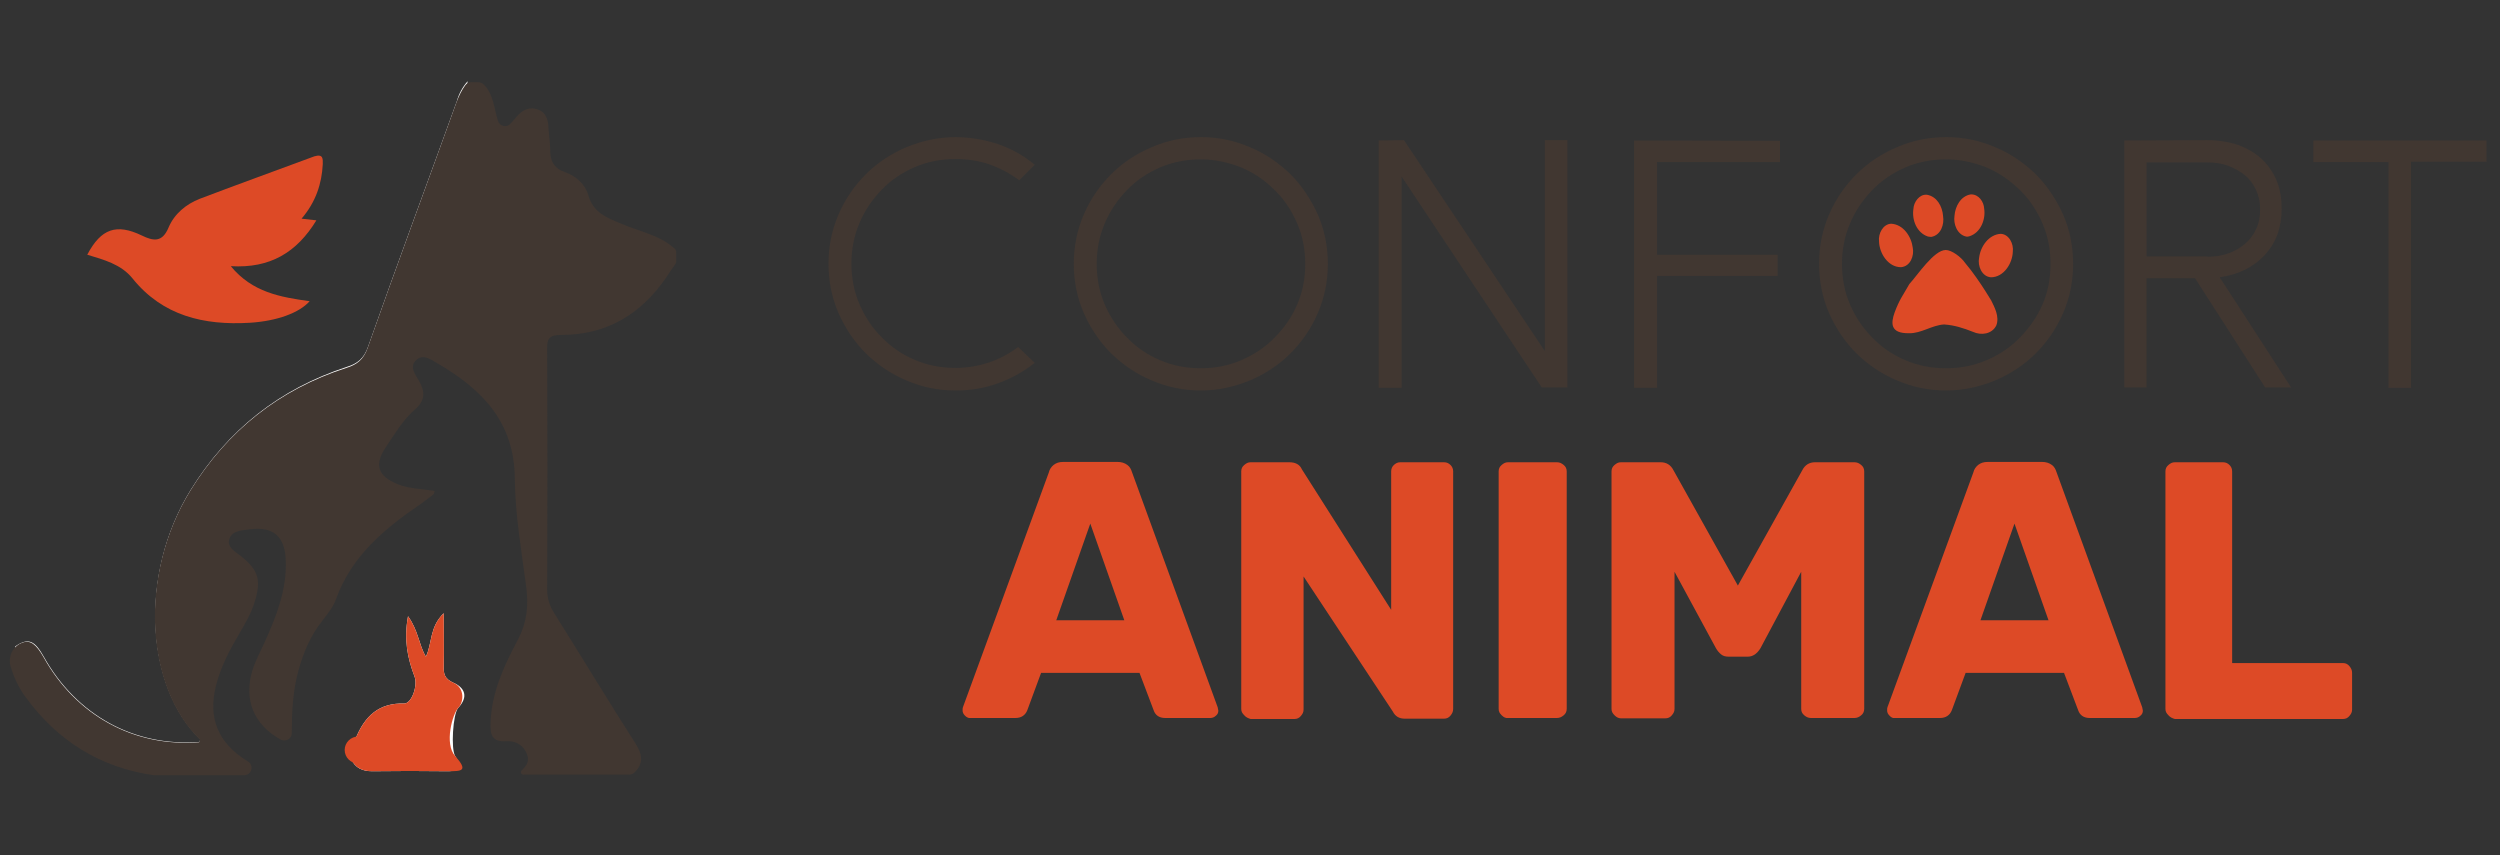 <?xml version="1.0" encoding="utf-8"?>
<!-- Generator: Adobe Illustrator 23.0.2, SVG Export Plug-In . SVG Version: 6.00 Build 0)  -->
<svg version="1.1" id="Layer_1" xmlns="http://www.w3.org/2000/svg" xmlns:xlink="http://www.w3.org/1999/xlink" x="0px" y="0px"
	 viewBox="0 0 742 253.9" style="enable-background:new 0 0 742 253.9;" xml:space="preserve">
<rect x="0" y="0" width="742" height="253.9" fill="#333333" stroke="none"/>
<style type="text/css">
	.st0{fill:#FEFEFE;}
	.st1{fill:#413731;}
	.st2{fill:#DD4A26;}
</style>
<g>
	<g>
		<path class="st0" d="M138.8,24.1c-0.6,5-3.2,9.3-4.9,13.9c-7.7,21.3-15.3,42.6-23,63.8c-1.7,4.7-4.5,7.2-9.1,8.8
			c-23.9,8.4-41.1,24.2-50.1,48.1c-5.6,14.7-5.9,29.6-0.7,44.5c1.6,4.6,3.9,8.8,7.1,12.5c1,1.1,2.4,2.3,1.8,3.9
			c-0.7,1.8-2.8,1.5-4.4,1.6c-12.3,0.7-22.9-3.5-32-11.5c-3.9-3.4-7.9-6.8-10.1-11.6c-1.9-4.2-4.4-6.4-8.5-5.6
			c-0.4,0.1-0.6-0.4-0.3-0.7c3.8-2.6,5.7-1.7,8.4,3.1c9.7,17.4,26.9,26.8,46.2,25.3c0.1-0.3,0.3-0.8,0.2-0.9
			c-16-15.4-18.4-48.6-2.8-73.9c11-17.8,26.4-30,46.3-36.5c3.2-1,5.1-2.5,6.3-5.9c8.6-24.4,17.6-48.6,26.4-73
			C136.2,27.8,137.3,25.8,138.8,24.1"/>
	</g>
</g>
<g>
	<g>
		<path class="st1" d="M200.7,75v2.4c0,0.4-0.1,0.9-0.4,1.2c-0.9,1.3-1.8,2.5-2.6,3.8c-7.5,10.9-17.7,17-31,17c-3.6,0-4.4,1-4.3,4.3
			c0.1,23.8,0.1,47.5,0,71.3c0,2.6,0.7,4.8,2.1,7c8.1,12.9,16,26,24.2,38.8c2.1,3.3,2.2,5.9-0.3,8.4c-0.4,0.4-1,0.7-1.6,0.7h-31.5
			c-0.6,0-0.9-0.7-0.5-1.2c1.2-1.2,2.4-2.4,1.7-4.6c-1-2.9-3.4-4.3-6.2-4.1c-4.5,0.3-4.8-2.2-4.7-5.5c0.3-9.1,4.1-17.1,8.2-24.8
			c2.6-5,3.1-9.9,2.4-15.4c-1.4-10.7-3.3-21.5-3.4-32.2c-0.1-17-9.9-26.7-23.2-34.4c-1.7-1-4-2.7-6-0.9c-2.3,2.1-0.3,4.3,0.8,6.3
			c1.8,3.2,1.8,5.8-1.2,8.4c-3.7,3.2-6.1,7.4-8.8,11.4c-3.4,5.2-2.2,8.4,3.6,10.8c3.5,1.4,7.3,1.4,11,2c-0.2,0.7-0.2,0.9-0.3,1
			c-1.3,1-2.6,2-4,3c-10.7,7.3-20.4,15.4-25,28.2c-0.8,2.3-2.5,4.3-4,6.3c-3.6,4.5-5.7,9.6-7.2,15.1c-1.6,6-1.9,12.1-1.9,18.3
			c0,1.7-1.8,2.7-3.3,1.9c-8-4.4-11.1-11.9-8.3-20.8c0.9-2.8,2.4-5.5,3.6-8.2c3.5-7.8,6.6-15.6,6.2-24.4c-0.3-7-3.8-9.9-10.7-9
			c-2.3,0.3-5.2,0.4-6,2.8c-0.9,2.6,1.9,3.9,3.6,5.3c5,4.1,5.8,6.9,4,13.1c-1,3.5-2.9,6.7-4.7,9.8c-2.9,4.9-5.5,9.9-6.9,15.4
			c-2.4,9.6,0.6,16.9,9,22.2l0.5,0.3c1.9,1.2,1.1,4.1-1.2,4.1H46c-0.1,0-0.2,0-0.3,0c-16-2.3-28.6-10.2-38.1-23.2
			c-2-2.7-3.4-5.7-4.4-8.9c-0.2-0.6-0.3-1.2-0.3-1.8c0-2.4,1.4-4.6,3.6-5.4c2.5-1,4.2,0.4,6.4,4.2c9.7,17.4,26.9,26.8,46.2,25.3
			c0.1-0.3,0.3-0.8,0.2-0.8c-16-15.4-18.4-48.6-2.8-73.9c11-17.8,26.4-30,46.3-36.4c3.2-1,5.1-2.5,6.3-5.9
			c8.6-24.4,17.6-48.6,26.4-73c0.7-1.8,1.5-3.5,2.6-5c0.4-0.6,1.1-0.9,1.8-0.9h1.8c0.9,0,1.4,0.2,1.9,0.7c2.9,2.9,3,7,4.2,10.8
			c0.5,1.6,2.6,2.1,3.7,0.8c0.6-0.6,1.1-1.2,1.6-1.8c1.7-2,3.7-3.4,6.5-2.4c2.6,0.9,3.1,3.2,3.2,5.6c0.1,2.1,0.5,4.3,0.5,6.4
			c0,3.2,1,5.4,4.4,6.6c3.2,1.1,6,3.6,6.9,6.8c1.5,5.3,5.5,6.7,9.8,8.5c5.3,2.3,11.2,3.3,15.6,7.2C200.5,73.8,200.7,74.4,200.7,75"
			/>
	</g>
</g>
<g>
	<g>
		<path class="st0" d="M135.1,224.4c1.8,2.8,1.9,4.5-2.2,4.5c-7.5-0.1-15-0.1-22.5,0c-2.8,0-5-1-6.1-3.5c-1-2.2,0.3-3.9,1.2-6.1
			c2.8-6.8,6.9-10.7,14.5-10.5c2.2,0,4.1-5.4,3-8.1c-2-5.3-3.2-10.7-1.9-17.8c3.1,4.3,3.2,8.5,5.3,12c1.9-3.9,1-8.7,5.3-12.9
			c0,6,0.1,10.9,0,15.7c-0.1,2.3,0.3,3.8,2.8,4.9c3.5,1.5,4.6,4.2,1.5,7.5C134.4,211.9,133.8,222.4,135.1,224.4"/>
	</g>
</g>
<g>
	<g>
		<path class="st2" d="M95.8,48.7c-0.3,5.9-2.1,11.3-6.3,16.2c1.6,0.2,2.7,0.3,4.4,0.5C88.1,74.9,80.2,79.7,68.5,79
			c6.4,7.8,14.8,9.2,23.4,10.4c-3,3.4-9.6,5.9-17.8,6.4c-13.5,0.8-25.8-2-34.8-13.2c-3.4-4.2-8.5-5.5-13.4-7
			c4.1-7.8,8.7-9.3,16.2-5.7c3.3,1.6,6,2.2,7.9-2.3c1.7-4.1,5.2-7,9.3-8.6c11.3-4.3,22.7-8.4,34-12.6C96,45.6,95.8,47.2,95.8,48.7"
			/>
	</g>
</g>
<g>
	<g>
		<path class="st2" d="M135.1,224.4c4,4.5,1.9,4.5-2.2,4.5c-7.5-0.1-15-0.1-22.5,0c-2.8,0-5-1-6.1-3.5c-1-2.2,0.3-3.9,1.2-6.1
			c2.8-6.8,6.9-10.7,14.5-10.5c2.2,0,4.1-5.4,3-8.1c-2-5.3-3.2-10.7-1.9-17.8c3.1,4.3,3.2,8.5,5.3,12c1.9-3.9,1-8.7,5.3-12.9
			c0,6,0.1,10.9,0,15.7c-0.1,2.3,0.3,3.8,2.8,4.9c3.5,1.5,3.2,5.8,1.5,7.5C134.3,211.9,131.8,220.8,135.1,224.4"/>
	</g>
</g>
<g>
	<g>
		<path class="st2" d="M110.3,222.6c0,2.2-1.8,4-4,4s-4-1.8-4-4s1.8-4,4-4S110.3,220.4,110.3,222.6"/>
	</g>
</g>
<g>
	<g>
		<path class="st1" d="M307.1,107.7c-3.4,2.7-7.1,4.7-11,6.1c-3.9,1.4-8,2.1-12.5,2.1c-5.2,0-10-1-14.6-3c-4.6-1.9-8.6-4.7-12-8
			c-3.4-3.4-6.1-7.4-8.1-11.9c-2-4.6-3-9.5-3-14.7s1-10.1,3-14.7c2-4.6,4.7-8.5,8.1-11.9c3.4-3.4,7.5-6.1,12-8c4.6-1.9,9.5-3,14.6-3
			c4.5,0,8.7,0.8,12.7,2.1c4,1.4,7.6,3.4,10.8,6.1l-4.6,4.6c-2.7-2-5.5-3.5-8.8-4.7c-3.2-1.1-6.6-1.6-10.1-1.6
			c-4.3,0-8.4,0.8-12.1,2.4c-3.7,1.6-7,3.8-9.8,6.7c-2.8,2.9-5,6.1-6.6,9.9c-1.6,3.7-2.4,7.8-2.4,12c0,4.3,0.8,8.4,2.4,12.1
			c1.6,3.7,3.8,7.1,6.6,9.8c2.8,2.9,6,5.1,9.8,6.7c3.7,1.6,7.7,2.4,12.1,2.4c3.5,0,6.8-0.6,9.9-1.6c3.2-1.1,6-2.6,8.7-4.6
			L307.1,107.7z"/>
	</g>
	<g>
		<path class="st1" d="M356.4,40.7c5.2,0,10,1,14.6,3c4.6,1.9,8.6,4.7,12,8c3.4,3.4,6.1,7.5,8.1,11.9c2,4.6,3,9.5,3,14.7
			c0,5.3-1,10.1-3,14.7c-2,4.6-4.7,8.5-8.1,11.9c-3.4,3.4-7.5,6.1-12,8c-4.6,1.9-9.5,3-14.6,3s-10-1-14.6-3c-4.6-1.9-8.6-4.7-12-8
			c-3.4-3.4-6.1-7.4-8.1-11.9c-2-4.6-3-9.5-3-14.7s1-10.1,3-14.7c2-4.6,4.7-8.5,8.1-11.9c3.4-3.4,7.5-6.1,12-8
			C346.4,41.7,351.2,40.7,356.4,40.7 M356.4,47.3c-4.3,0-8.4,0.8-12.1,2.4c-3.7,1.6-7,3.8-9.8,6.7c-2.8,2.9-5,6.1-6.6,9.9
			c-1.6,3.7-2.4,7.8-2.4,12c0,4.3,0.8,8.4,2.4,12.1s3.8,7,6.6,9.8c2.8,2.9,6,5.1,9.8,6.7c3.7,1.6,7.7,2.4,12.1,2.4
			c4.3,0,8.3-0.8,12-2.4c3.7-1.6,7.1-3.8,9.9-6.7c2.9-2.9,5.1-6.1,6.7-9.8c1.6-3.7,2.4-7.7,2.4-12.1c0-4.3-0.8-8.3-2.4-12
			s-3.8-7.1-6.7-9.9c-2.9-2.9-6.1-5.1-9.9-6.7C364.6,48.2,360.6,47.3,356.4,47.3"/>
	</g>
	<g>
		<polygon class="st1" points="416.7,41.6 458.5,104.2 458.5,41.6 465.2,41.6 465.2,115 457.6,115 416,52.4 416,115.1 409.2,115.1 
			409.2,41.7 		"/>
	</g>
	<g>
		<polygon class="st1" points="528.3,41.8 528.3,48.1 491.8,48.1 491.8,75.6 527.6,75.6 527.6,81.9 491.8,81.9 491.8,115.1 
			485,115.1 485,41.7 		"/>
	</g>
	<g>
		<path class="st1" d="M577.6,40.7c5.2,0,10,1,14.6,3c4.6,1.9,8.6,4.7,12,8c3.4,3.4,6.1,7.5,8.1,11.9c2,4.6,3,9.5,3,14.7
			c0,5.3-1,10.1-3,14.7c-2,4.6-4.7,8.5-8.1,11.9c-3.4,3.4-7.5,6.1-12,8c-4.6,1.9-9.5,3-14.6,3s-10-1-14.6-3c-4.6-1.9-8.6-4.7-12-8
			c-3.4-3.4-6.1-7.4-8.1-11.9c-2-4.6-3-9.5-3-14.7s1-10.1,3-14.7c2-4.6,4.7-8.5,8.1-11.9s7.5-6.1,12-8
			C567.6,41.7,572.4,40.7,577.6,40.7 M577.6,47.3c-4.3,0-8.4,0.8-12.1,2.4c-3.7,1.6-7,3.8-9.8,6.7c-2.8,2.9-5,6.1-6.6,9.9
			c-1.6,3.7-2.4,7.8-2.4,12c0,4.3,0.8,8.4,2.4,12.1c1.6,3.7,3.8,7,6.6,9.8c2.8,2.9,6,5.1,9.8,6.7c3.7,1.6,7.7,2.4,12.1,2.4
			c4.3,0,8.3-0.8,12-2.4c3.8-1.6,7.1-3.8,9.9-6.7s5.1-6.1,6.7-9.8c1.6-3.7,2.4-7.7,2.4-12.1c0-4.3-0.8-8.3-2.4-12s-3.8-7.1-6.7-9.9
			s-6.1-5.1-9.9-6.7C585.8,48.2,581.8,47.3,577.6,47.3"/>
	</g>
	<g>
		<path class="st2" d="M585.1,57.7c-0.1,0-0.2,0-0.2,0c-3,0.5-4.6,3.6-4.8,6.3c-0.4,2.5,0.8,5.6,3.4,6.2c0.4,0.1,0.8,0,1.1-0.1
			c3.3-1.1,4.8-5,4.3-8.2C588.8,59.9,587.3,57.7,585.1,57.7 M593.8,69.4c-3.5,0.2-6,3.7-6.4,7.1c-0.5,2.4,0.8,5.6,3.5,5.8
			c3.8,0,6.4-4.1,6.5-7.6C597.7,72.4,596.3,69.5,593.8,69.4 M577.5,74.2c-3.5,0-8.4,7.5-10.8,10.1c-2.1,3.7-2.9,4.5-4.4,8.5
			c-1,2.9-1.5,6.2,4.3,6.1c3.6,0.1,6.8-2.4,10.4-2.6c3.1,0.2,5.8,1.1,8.6,2.2c2.4,1.1,5.6,0.7,6.9-1.9c1-2.6-0.5-5.4-1.6-7.6
			c1.4,2.5-3.1-5.6-7.6-10.9C582,76.2,579.2,74.2,577.5,74.2 M567.9,62c-0.5,3.3,1,7.1,4.3,8.2c0.4,0.1,0.8,0.1,1.1,0.1
			c2.8-0.6,3.8-3.7,3.4-6.2c-0.2-2.8-1.8-5.8-4.8-6.3c-0.1,0-0.2,0-0.2,0C569.7,57.7,568,59.9,567.9,62 M557.7,71.7
			c0.1,3.5,2.7,7.6,6.5,7.6c2.8-0.2,4-3.4,3.5-5.8c-0.4-3.3-2.8-6.9-6.4-7.1C558.9,66.5,557.4,69.3,557.7,71.7"/>
	</g>
	<g>
		<path class="st1" d="M655.1,41.6c3.3,0,6.4,0.5,9.1,1.4c2.8,1,5.1,2.4,7,4.1c1.9,1.8,3.4,3.9,4.5,6.5c1.1,2.6,1.5,5.4,1.5,8.4
			c0,5.6-1.7,10.1-5.1,13.8c-3.3,3.5-7.8,5.7-13.3,6.5l21.2,32.7h-7.7l-20.8-32.4h-14.4V115h-6.6V41.7L655.1,41.6z M655.1,76.2
			c2.3,0,4.4-0.3,6.3-1s3.5-1.6,5-2.9s2.5-2.7,3.3-4.5c0.8-1.7,1.1-3.6,1.1-5.7c0-2.1-0.4-4-1.2-5.7c-0.8-1.7-1.9-3.3-3.3-4.4
			c-1.4-1.1-3.1-2.1-5-2.8c-1.9-0.7-3.9-1-6.1-1h-18.1v27.9H655.1z"/>
	</g>
	<g>
		<polygon class="st1" points="738,41.7 738,48 715.6,48 715.6,115.1 708.9,115.1 708.9,48.1 686.6,48.1 686.6,41.7 		"/>
	</g>
</g>
<g>
	<g>
		<g>
			<path class="st2" d="M286.4,212.4c-0.5-0.5-0.7-1-0.7-1.5c0-0.5,0-0.8,0.1-1l25.5-69.7c0.2-0.9,0.7-1.6,1.4-2.2
				c0.8-0.6,1.6-0.9,2.9-0.9h16.1c1.1,0,2.1,0.3,2.9,0.9s1.1,1.3,1.4,2.2l25.4,69.7l0.2,1c0,0.6-0.2,1.1-0.7,1.5
				c-0.5,0.5-1.1,0.7-1.7,0.7h-13.4c-1.7,0-2.9-0.8-3.4-2.3l-4.2-11.1h-29.2l-4.1,11.1c-0.6,1.5-1.8,2.3-3.5,2.3h-13.4
				C287.5,213.2,286.9,212.9,286.4,212.4 M333.7,184.1l-10.1-28.7l-10.1,28.7H333.7z"/>
		</g>
	</g>
	<g>
		<g>
			<path class="st2" d="M369.3,212.3c-0.6-0.6-0.9-1.1-0.9-1.9v-70.5c0-0.8,0.3-1.4,0.9-1.9c0.6-0.5,1.1-0.8,1.9-0.8h11.5
				c1.8,0,3.1,0.7,3.7,2.1l26.5,41.7v-41.1c0-0.8,0.3-1.4,0.8-1.9c0.6-0.5,1.1-0.8,1.9-0.8h13c0.8,0,1.4,0.3,1.9,0.8
				c0.5,0.5,0.8,1.1,0.8,1.9v70.5c0,0.8-0.3,1.4-0.8,2c-0.5,0.6-1.1,0.9-1.9,0.9h-11.7c-1.6,0-2.8-0.7-3.5-2.1l-26.5-40.1v39.5
				c0,0.8-0.3,1.3-0.8,1.9c-0.5,0.6-1.1,0.9-1.9,0.9h-13C370.5,213.2,369.8,212.9,369.3,212.3"/>
		</g>
	</g>
	<g>
		<g>
			<path class="st2" d="M445.7,212.3c-0.6-0.6-0.9-1.1-0.9-1.9v-70.5c0-0.8,0.3-1.4,0.9-1.9c0.6-0.5,1.1-0.8,1.9-0.8h14.5
				c0.8,0,1.4,0.3,2,0.8c0.6,0.5,0.9,1.1,0.9,1.9v70.5c0,0.8-0.3,1.4-0.9,1.9c-0.6,0.5-1.2,0.8-2,0.8h-14.5
				C446.9,213.2,446.3,212.9,445.7,212.3"/>
		</g>
	</g>
	<g>
		<g>
			<path class="st2" d="M479.2,212.3c-0.6-0.6-0.9-1.1-0.9-1.9v-70.5c0-0.8,0.3-1.4,0.9-1.9c0.6-0.5,1.1-0.8,1.9-0.8h11.8
				c1.7,0,3,0.8,3.8,2.4l19.1,34.2l19.1-34.2c0.8-1.6,2.1-2.4,3.8-2.4h11.7c0.8,0,1.4,0.3,2,0.8c0.6,0.5,0.9,1.1,0.9,1.9v70.5
				c0,0.8-0.3,1.4-0.9,1.9c-0.6,0.5-1.2,0.8-2,0.8h-12.9c-0.8,0-1.4-0.3-2-0.8c-0.6-0.5-0.9-1.1-0.9-1.9v-40.7l-12.1,22.7
				c-1,1.6-2.2,2.5-3.8,2.5h-5.6c-1,0-1.7-0.2-2.3-0.7c-0.6-0.5-1.1-1.1-1.5-1.8L497,169.7v40.7c0,0.8-0.3,1.3-0.8,1.9
				c-0.5,0.6-1.1,0.9-1.9,0.9h-13.2C480.4,213.2,479.8,212.9,479.2,212.3"/>
		</g>
	</g>
	<g>
		<g>
			<path class="st2" d="M560.8,212.4c-0.5-0.5-0.7-1-0.7-1.5c0-0.5,0-0.8,0.1-1l25.5-69.7c0.2-0.9,0.7-1.6,1.4-2.2
				c0.8-0.6,1.6-0.9,2.9-0.9h16.1c1.1,0,2.1,0.3,2.9,0.9s1.1,1.3,1.4,2.2l25.4,69.7l0.2,1c0,0.6-0.2,1.1-0.7,1.5
				c-0.5,0.5-1.1,0.7-1.7,0.7h-13.4c-1.7,0-2.9-0.8-3.4-2.3l-4.2-11.1h-29.2l-4.1,11.1c-0.6,1.5-1.8,2.3-3.5,2.3h-13.4
				C561.7,213.2,561.3,212.9,560.8,212.4 M608,184.1l-10.1-28.7l-10.1,28.7H608z"/>
		</g>
	</g>
	<g>
		<g>
			<path class="st2" d="M643.6,212.3c-0.6-0.6-0.9-1.1-0.9-1.9v-70.5c0-0.8,0.3-1.4,0.9-1.9c0.6-0.5,1.1-0.8,1.9-0.8h14.3
				c0.8,0,1.4,0.3,1.9,0.8c0.5,0.5,0.8,1.1,0.8,1.9v56.9h32.9c0.8,0,1.4,0.3,1.9,0.9c0.5,0.6,0.8,1.2,0.8,2v10.9
				c0,0.8-0.3,1.3-0.8,1.9c-0.5,0.6-1.1,0.9-1.9,0.9h-49.9C644.8,213.2,644.1,212.9,643.6,212.3"/>
		</g>
	</g>
</g>
</svg>

